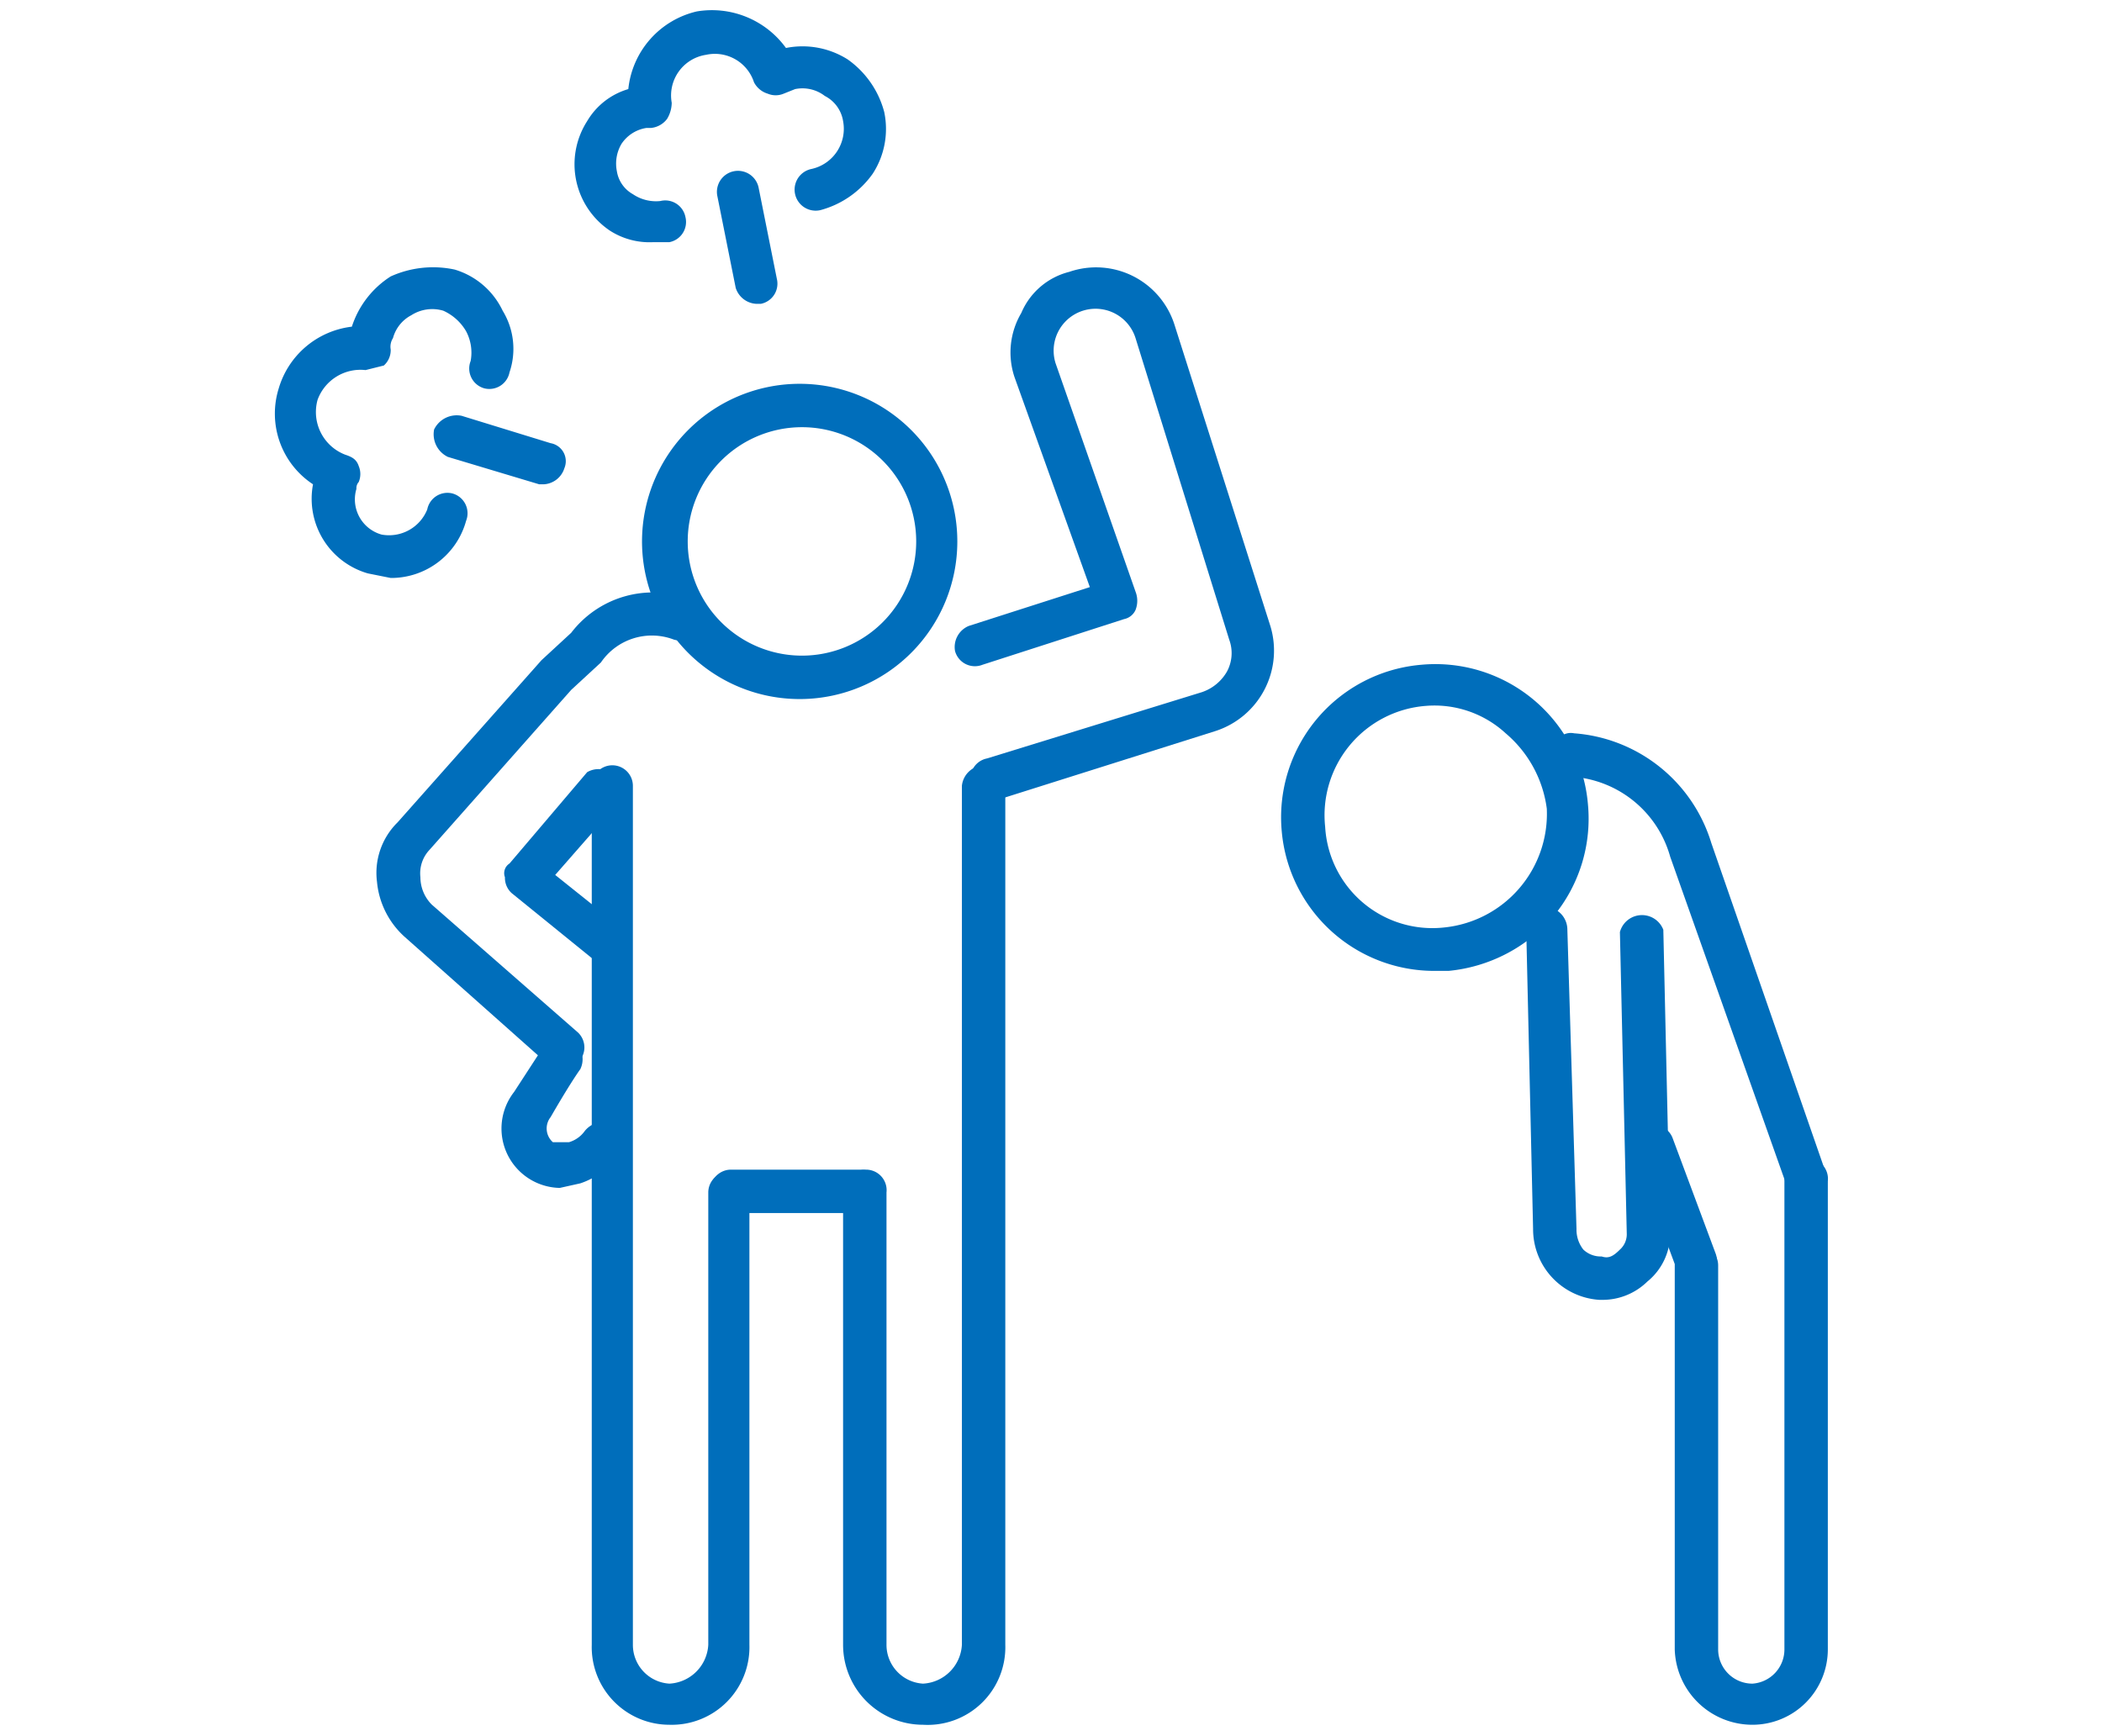 <svg id="レイヤー_2" data-name="レイヤー 2" xmlns="http://www.w3.org/2000/svg" viewBox="0 0 92 76"><defs><style>.cls-1{fill:#006ebb;}</style></defs><path class="cls-1" d="M76.7,75.5a3.4,3.4,0,0,1-3.4-3.3V55.4a.9.9,0,0,1,.9-.9.9.9,0,0,1,1,.9V72.2a1.5,1.5,0,0,0,1.5,1.5,1.5,1.5,0,0,0,1.4-1.5V51.7a1,1,0,0,1,1-1,.9.9,0,0,1,.9,1V72.2A3.3,3.3,0,0,1,76.7,75.5Z"/><path class="cls-1" d="M70.1,56.9H70a3.1,3.1,0,0,1-2.9-3.1l-.3-13.1a1.1,1.1,0,0,1,.9-1,1,1,0,0,1,.9,1L69,53.8a1.4,1.4,0,0,0,.3.9,1.1,1.1,0,0,0,.8.3c.3.1.5,0,.8-.3a.9.9,0,0,0,.3-.7l-.3-13.2a1,1,0,0,1,1.9-.1L73.1,54a2.7,2.7,0,0,1-1,2.1A2.8,2.8,0,0,1,70.1,56.9Z"/><path class="cls-1" d="M62.8,42.5a6.7,6.7,0,0,1-6.7-6.1h0a6.7,6.7,0,0,1,6.1-7.3,6.7,6.7,0,0,1,7.3,6.1A6.7,6.7,0,0,1,68,40.1a6.9,6.9,0,0,1-4.6,2.4ZM58,36.2a4.7,4.7,0,0,0,5.2,4.4,5,5,0,0,0,4.5-5.2,5.2,5.2,0,0,0-1.8-3.3,4.6,4.6,0,0,0-3.5-1.2A4.8,4.8,0,0,0,58,36.2Z"/><path class="cls-1" d="M79.1,52.6a1,1,0,0,1-.9-.7L73.1,37.5A4.8,4.8,0,0,0,68.8,34a1,1,0,0,1-.9-1c.1-.6.5-1,1-.9a6.8,6.8,0,0,1,6,4.8l5,14.4a.9.9,0,0,1-.5,1.2Z"/><path class="cls-1" d="M74.2,56.2a1,1,0,0,1-.8-.6l-1.9-5.1a.9.9,0,1,1,1.7-.7l1.9,5.1a1,1,0,0,1-.5,1.2Z"/><path class="cls-1" d="M35.1,30.6a6.9,6.9,0,1,1,6.8-6.9A6.9,6.9,0,0,1,35.1,30.6Zm0-11.9a5,5,0,1,0,5,5A5,5,0,0,0,35.1,18.7Z"/><path class="cls-1" d="M23.8,21.2h-.2l-4-1.2a1.1,1.1,0,0,1-.6-1.2,1.1,1.1,0,0,1,1.2-.6l3.9,1.2a.8.8,0,0,1,.6,1.1A1,1,0,0,1,23.8,21.2Z"/><path class="cls-1" d="M17.1,25.3l-1-.2a3.4,3.4,0,0,1-2.4-3.9A3.7,3.7,0,0,1,12.2,17a3.8,3.8,0,0,1,3.2-2.7h0a4.1,4.1,0,0,1,1.7-2.2,4.5,4.5,0,0,1,2.8-.3A3.4,3.4,0,0,1,22,13.6a3.2,3.2,0,0,1,.3,2.7.9.9,0,0,1-1.1.7.9.9,0,0,1-.6-1.2,2,2,0,0,0-.2-1.3,2.2,2.2,0,0,0-1-.9,1.7,1.7,0,0,0-1.4.2,1.6,1.6,0,0,0-.8,1,.7.7,0,0,0-.1.5.9.9,0,0,1-.3.7l-.8.2a2,2,0,0,0-2.1,1.3,2,2,0,0,0,1.2,2.4c.3.1.5.2.6.5a.9.9,0,0,1,0,.7.4.4,0,0,0-.1.3,1.6,1.6,0,0,0,1.1,2,1.8,1.8,0,0,0,2-1.1.9.9,0,0,1,1.1-.7.9.9,0,0,1,.6,1.2A3.4,3.4,0,0,1,17.1,25.3Z"/><path class="cls-1" d="M33.1,13.3a1,1,0,0,1-.9-.7l-.8-4a.9.9,0,1,1,1.8-.4l.8,4a.9.9,0,0,1-.7,1.1Z"/><path class="cls-1" d="M28.6,10.6a3.2,3.2,0,0,1-1.9-.5,3.5,3.5,0,0,1-1-4.8,3.1,3.1,0,0,1,1.8-1.4,3.9,3.9,0,0,1,3-3.4,4,4,0,0,1,3.9,1.6h0a3.7,3.7,0,0,1,2.7.5,4.1,4.1,0,0,1,1.6,2.3,3.6,3.6,0,0,1-.5,2.7,4.1,4.1,0,0,1-2.3,1.6.9.9,0,1,1-.4-1.8,1.8,1.8,0,0,0,1.4-2.1,1.5,1.5,0,0,0-.8-1.1,1.6,1.6,0,0,0-1.3-.3l-.5.2a.9.9,0,0,1-.7,0,1,1,0,0,1-.6-.5,1.8,1.8,0,0,0-2.1-1.2,1.8,1.8,0,0,0-1.5,2.1,1.4,1.4,0,0,1-.2.7,1,1,0,0,1-.7.4h-.2a1.6,1.6,0,0,0-1.1.7A1.7,1.7,0,0,0,27,7.5a1.4,1.4,0,0,0,.7,1,1.8,1.8,0,0,0,1.2.3.9.9,0,0,1,1.1.7.9.9,0,0,1-.7,1.1Z"/><path class="cls-1" d="M24.6,46.8a.7.7,0,0,1-.6-.2L17.7,41a3.7,3.7,0,0,1-1.2-2.4,3.1,3.1,0,0,1,.9-2.6l6.3-7.1L25,27.7a4.5,4.5,0,0,1,5.1-1.5,1.1,1.1,0,0,1,.6,1.2,1,1,0,0,1-1.2.6,2.7,2.7,0,0,0-3.2,1L25,30.2l-6.2,7a1.5,1.5,0,0,0-.4,1.2,1.7,1.7,0,0,0,.5,1.2l6.4,5.6a.9.9,0,0,1,0,1.3A.8.8,0,0,1,24.6,46.8Z"/><path class="cls-1" d="M26.7,42.3a.7.7,0,0,1-.6-.2l-3.7-3a.9.9,0,0,1-.3-.7.5.5,0,0,1,.2-.6l3.4-4a1,1,0,0,1,1.4,1.3l-2.8,3.2,3,2.4a.9.9,0,0,1,.1,1.3A.8.8,0,0,1,26.7,42.3Z"/><path class="cls-1" d="M29.3,75.5A3.4,3.4,0,0,1,25.9,72V34.4a.9.9,0,0,1,.9-.9h0a.9.9,0,0,1,.9.9V72a1.7,1.7,0,0,0,1.6,1.7A1.8,1.8,0,0,0,31,72V52.2a.9.9,0,1,1,1.8,0V72A3.4,3.4,0,0,1,29.3,75.5Z"/><path class="cls-1" d="M40.4,75.5A3.5,3.5,0,0,1,36.9,72V52.2a1,1,0,0,1,1-1,.9.9,0,0,1,.9,1V72a1.7,1.7,0,0,0,1.6,1.7A1.8,1.8,0,0,0,42.1,72V34.4a1,1,0,0,1,1-.9h0a.9.9,0,0,1,.9.9V72A3.4,3.4,0,0,1,40.4,75.5Z"/><path class="cls-1" d="M32,53.1a.9.9,0,0,1-.9-.9.9.9,0,0,1,.9-1h5.7a.9.9,0,0,1,.9.9,1,1,0,0,1-.9,1Z"/><path class="cls-1" d="M43.4,35a1.1,1.1,0,0,1-.9-.7.9.9,0,0,1,.7-1.1l9.4-2.9a2,2,0,0,0,1.1-.9,1.7,1.7,0,0,0,.1-1.4L49.7,14.8a1.8,1.8,0,1,0-3.5,1.1l3.5,10a1.1,1.1,0,0,1,0,.8.7.7,0,0,1-.5.4l-6.2,2a.9.9,0,0,1-1.2-.6,1,1,0,0,1,.6-1.1l5.3-1.7-3.3-9.2a3.4,3.4,0,0,1,.3-2.8,3.1,3.1,0,0,1,2.1-1.8,3.6,3.6,0,0,1,4.6,2.3l4.2,13.2A3.7,3.7,0,0,1,53.2,32l-9.5,3Z"/><path class="cls-1" d="M24.5,52a2.6,2.6,0,0,1-2-4.2h0l1.3-2a.8.8,0,0,1,1.2-.3,1,1,0,0,1,.4,1.3c-.5.7-1.3,2.1-1.3,2.1a.8.8,0,0,0,.1,1.1h.7a1.3,1.3,0,0,0,.7-.5,1.1,1.1,0,0,1,1.3-.3.9.9,0,0,1,.2,1.3,3.3,3.3,0,0,1-1.7,1.3Z"/></svg>